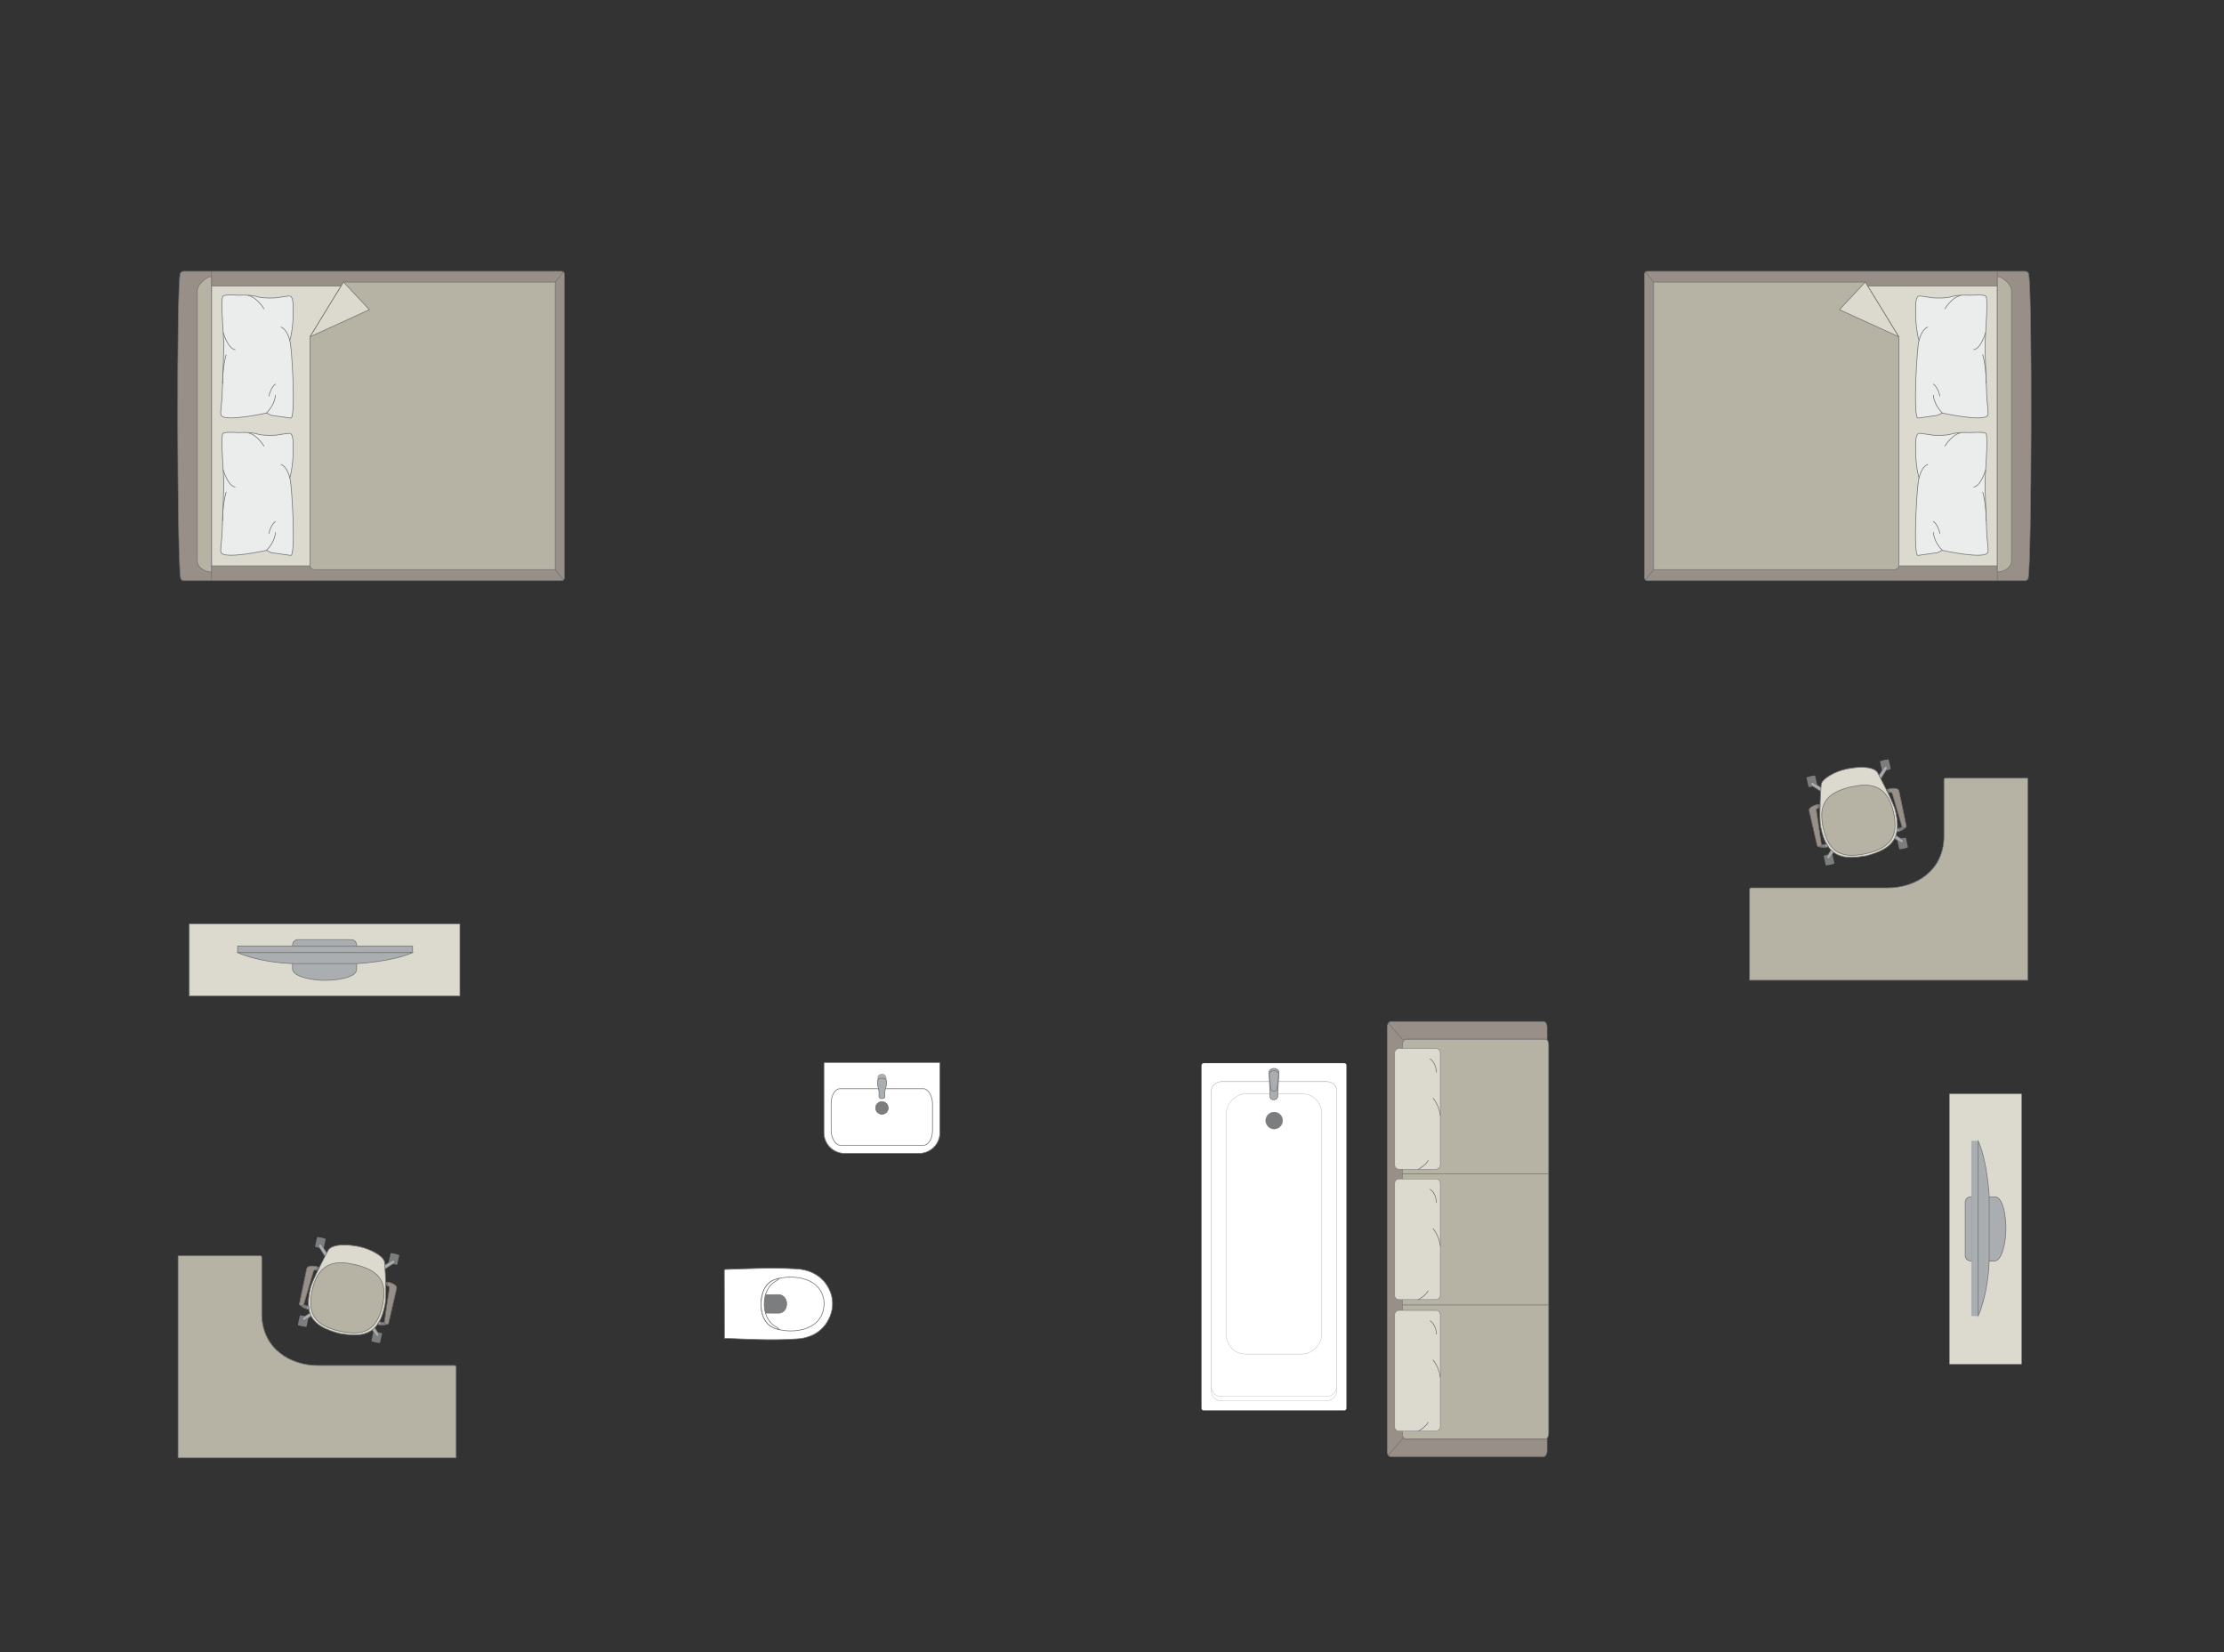 <?xml version="1.0" encoding="UTF-8"?>
<!DOCTYPE svg PUBLIC "-//W3C//DTD SVG 1.1//EN" "http://www.w3.org/Graphics/SVG/1.1/DTD/svg11.dtd">
<!-- Creator: CorelDRAW -->
<svg xmlns="http://www.w3.org/2000/svg" xml:space="preserve" width="115.05mm" height="85.474mm" version="1.1" style="shape-rendering:geometricPrecision; text-rendering:geometricPrecision; image-rendering:optimizeQuality; fill-rule:evenodd; clip-rule:evenodd"
viewBox="0 0 17846.05 13258.4"
 xmlns:xlink="http://www.w3.org/1999/xlink"
 xmlns:xodm="http://www.corel.com/coreldraw/odm/2003">
 <rect x="0" y="0" width="17846.05" height="13258.4" fill="#333333" stroke="none"/>
 <defs>
  <style type="text/css">
   <![CDATA[
    .str0 {stroke:#727271;stroke-width:5.46;stroke-miterlimit:22.926}
    .str1 {stroke:#727271;stroke-width:5.46;stroke-linejoin:round;stroke-miterlimit:22.926}
    .str3 {stroke:#727271;stroke-width:5.46;stroke-linecap:round;stroke-miterlimit:22.926}
    .str2 {stroke:#727271;stroke-width:5.46;stroke-linecap:round;stroke-linejoin:round;stroke-miterlimit:22.926}
    .fil1 {fill:none}
    .fil4 {fill:#EBECEC}
    .fil2 {fill:#DCD9CF}
    .fil3 {fill:#B6B3A5}
    .fil6 {fill:#AAAEB1}
    .fil0 {fill:#989088}
    .fil5 {fill:#7C7D7E}
    .fil7 {fill:white}
   ]]>
  </style>
 </defs>
 <g id="мебель">
  <g id="_2999040481888">
   <g>
    <path class="fil0 str0" d="M1449.28 4636.96c-26.82,-106.16 -34.11,-2333.95 -2.98,-2438.25 0,-11.82 15.73,-21.48 27.42,-21.48l3033.16 0c11.71,0 21.31,9.66 21.31,21.48l0 2438.88c0,11.82 -9.6,21.48 -21.31,21.48l-2809.37 0 -223.79 0c-11.71,0 -24.45,-10.3 -24.45,-22.12z"/>
    <line class="fil1 str0" x1="1697.24" y1="4659.08" x2="1697.24" y2= "2177.23" />
    <polygon class="fil2 str0" points="1697.24,2294.08 4430.67,2294.08 4430.67,4540.67 1697.24,4540.67 "/>
    <line class="fil1 str0" x1="4521.24" y1="4653.43" x2="4430.67" y2= "4540.67" />
    <line class="fil1 str0" x1="4430.67" y1="2294.08" x2="4520.21" y2= "2181.99" />
    <path class="fil3 str0" d="M1697.24 4590.05c-52.13,-0.57 -111.85,-32.2 -114.12,-87.95l0 -2171.06c0.87,-64.19 114.12,-134.25 114.12,-103.21l0 2362.22z"/>
    <path class="fil3 str0" d="M2756.54 2263.35l1699.03 0 0 2307.73 -1932.01 0c-17.62,0.09 -35.24,-13.54 -35.8,-30.42 0,-747.87 0,-1090.11 0,-1837.98 42.13,-68.86 256.67,-419.54 268.78,-439.33z"/>
    <polygon class="fil2 str1" points="2756.56,2263.37 2964.21,2484.84 2487.77,2702.69 "/>
   </g>
   <g>
    <path class="fil4 str2" d="M1773.25 3330.13c-6.72,-12.27 4.06,-90.17 8.11,-135.38 0,0 15.6,-376.78 13.68,-413.69 3.94,-46.74 -27.25,-368.76 -7.4,-402.6 6.72,-18.23 125.38,-9.23 125.38,-9.23 0,0 94.87,-6.25 149.66,11 54.8,17.26 154.43,9.51 154.43,9.51 0,0 105.7,-18.04 110.19,-13.54 19.53,2.47 23.19,50.1 23.19,50.1 0,0 13.74,172.3 -25.36,307.18 16.18,23.21 50.89,632.82 7.66,621.35l-156.06 -22.1 -38.47 -18.54c0,0 -342.87,76.84 -365.02,15.96z"/>
    <path class="fil1 str2" d="M1886.11 2805.62c-57.52,-8.7 -94.37,-134.75 -94.37,-134.75"/>
    <path class="fil1 str2" d="M2118.63 2477.85c-64.31,-98.51 -124.36,-105.68 -124.36,-105.68"/>
    <path class="fil1 str2" d="M2255.94 2624.86c52.23,22.31 69.2,108.6 69.2,108.6"/>
    <path class="fil1 str2" d="M2138.27 3314.17c70.67,-70.53 72.16,-143.71 72.16,-143.71"/>
    <path class="fil1 str2" d="M2157.87 3178.07c17.78,-75.79 52.57,-95.83 52.57,-95.83"/>
    <path class="fil1 str2" d="M1786.12 3075.38c-0.48,-134.45 28.17,-228.17 28.17,-228.17"/>
   </g>
   <g>
    <path class="fil4 str2" d="M1773.25 4432.1c-6.72,-12.27 4.06,-90.17 8.11,-135.38 0,0 15.6,-376.78 13.68,-413.69 3.94,-46.74 -27.25,-368.76 -7.4,-402.6 6.72,-18.23 125.38,-9.23 125.38,-9.23 0,0 94.87,-6.25 149.66,11 54.8,17.26 154.43,9.51 154.43,9.51 0,0 105.7,-18.04 110.19,-13.54 19.53,2.47 23.19,50.1 23.19,50.1 0,0 13.74,172.3 -25.36,307.18 16.18,23.21 50.89,632.82 7.66,621.35l-156.06 -22.1 -38.47 -18.54c0,0 -342.87,76.84 -365.02,15.96z"/>
    <path class="fil1 str2" d="M1886.11 3907.59c-57.52,-8.7 -94.37,-134.75 -94.37,-134.75"/>
    <path class="fil1 str2" d="M2118.63 3579.82c-64.31,-98.51 -124.36,-105.68 -124.36,-105.68"/>
    <path class="fil1 str2" d="M2255.94 3726.84c52.23,22.31 69.2,108.6 69.2,108.6"/>
    <path class="fil1 str2" d="M2138.27 4416.14c70.67,-70.53 72.16,-143.71 72.16,-143.71"/>
    <path class="fil1 str2" d="M2157.87 4280.04c17.78,-75.79 52.57,-95.83 52.57,-95.83"/>
    <path class="fil1 str2" d="M1786.12 4177.35c-0.48,-134.45 28.17,-228.17 28.17,-228.17"/>
   </g>
  </g>
  <g id="_2999040492208">
   <g>
    <path class="fil0 str0" d="M16275.01 4636.96c26.82,-106.16 34.11,-2333.95 2.98,-2438.25 0,-11.82 -15.73,-21.48 -27.42,-21.48l-3033.16 0c-11.71,0 -21.31,9.66 -21.31,21.48l0 2438.88c0,11.82 9.6,21.48 21.31,21.48l2809.37 0 223.79 0c11.71,0 24.45,-10.3 24.45,-22.12z"/>
    <line class="fil1 str0" x1="16027.05" y1="4659.08" x2="16027.05" y2= "2177.23" />
    <polygon class="fil2 str0" points="16027.05,2294.08 13293.62,2294.08 13293.62,4540.67 16027.05,4540.67 "/>
    <line class="fil1 str0" x1="13203.04" y1="4653.43" x2="13293.62" y2= "4540.67" />
    <line class="fil1 str0" x1="13293.62" y1="2294.08" x2="13204.08" y2= "2181.99" />
    <path class="fil3 str0" d="M16027.05 4590.05c52.13,-0.57 111.85,-32.2 114.12,-87.95l0 -2171.06c-0.87,-64.19 -114.12,-134.25 -114.12,-103.21l0 2362.22z"/>
    <path class="fil3 str0" d="M14967.75 2263.35l-1699.03 0 0 2307.73 1932.01 0c17.62,0.09 35.24,-13.54 35.8,-30.42 0,-747.87 0,-1090.11 0,-1837.98 -42.13,-68.86 -256.67,-419.54 -268.78,-439.33z"/>
    <polygon class="fil2 str1" points="14967.73,2263.37 14760.08,2484.84 15236.52,2702.69 "/>
   </g>
   <g>
    <path class="fil4 str2" d="M15951.04 3330.13c6.72,-12.27 -4.06,-90.17 -8.11,-135.38 0,0 -15.6,-376.78 -13.68,-413.69 -3.94,-46.74 27.25,-368.76 7.4,-402.6 -6.72,-18.23 -125.38,-9.23 -125.38,-9.23 0,0 -94.87,-6.25 -149.66,11 -54.8,17.26 -154.43,9.51 -154.43,9.51 0,0 -105.7,-18.04 -110.19,-13.54 -19.53,2.47 -23.19,50.1 -23.19,50.1 0,0 -13.74,172.3 25.36,307.18 -16.18,23.21 -50.89,632.82 -7.66,621.35l156.06 -22.1 38.47 -18.54c0,0 342.87,76.84 365.02,15.96z"/>
    <path class="fil1 str2" d="M15838.18 2805.62c57.52,-8.7 94.37,-134.75 94.37,-134.75"/>
    <path class="fil1 str2" d="M15605.66 2477.85c64.31,-98.51 124.36,-105.68 124.36,-105.68"/>
    <path class="fil1 str2" d="M15468.35 2624.86c-52.23,22.31 -69.2,108.6 -69.2,108.6"/>
    <path class="fil1 str2" d="M15586.02 3314.17c-70.67,-70.53 -72.16,-143.71 -72.16,-143.71"/>
    <path class="fil1 str2" d="M15566.41 3178.07c-17.78,-75.79 -52.57,-95.83 -52.57,-95.83"/>
    <path class="fil1 str2" d="M15938.16 3075.38c0.48,-134.45 -28.17,-228.17 -28.17,-228.17"/>
   </g>
   <g>
    <path class="fil4 str2" d="M15951.04 4432.1c6.72,-12.27 -4.06,-90.17 -8.11,-135.38 0,0 -15.6,-376.78 -13.68,-413.69 -3.94,-46.74 27.25,-368.76 7.4,-402.6 -6.72,-18.23 -125.38,-9.23 -125.38,-9.23 0,0 -94.87,-6.25 -149.66,11 -54.8,17.26 -154.43,9.51 -154.43,9.51 0,0 -105.7,-18.04 -110.19,-13.54 -19.53,2.47 -23.19,50.1 -23.19,50.1 0,0 -13.74,172.3 25.36,307.18 -16.18,23.21 -50.89,632.82 -7.66,621.35l156.06 -22.1 38.47 -18.54c0,0 342.87,76.84 365.02,15.96z"/>
    <path class="fil1 str2" d="M15838.18 3907.59c57.52,-8.7 94.37,-134.75 94.37,-134.75"/>
    <path class="fil1 str2" d="M15605.66 3579.82c64.31,-98.51 124.36,-105.68 124.36,-105.68"/>
    <path class="fil1 str2" d="M15468.35 3726.84c-52.23,22.31 -69.2,108.6 -69.2,108.6"/>
    <path class="fil1 str2" d="M15586.02 4416.14c-70.67,-70.53 -72.16,-143.71 -72.16,-143.71"/>
    <path class="fil1 str2" d="M15566.41 4280.04c-17.78,-75.79 -52.57,-95.83 -52.57,-95.83"/>
    <path class="fil1 str2" d="M15938.16 4177.35c0.48,-134.45 -28.17,-228.17 -28.17,-228.17"/>
   </g>
  </g>
  <g id="_2999040497824">
   <rect class="fil5 str1" transform="matrix(0.059 -0.013 0.013 0.059 14633.3 6865.87)" width="1176.5" height="1347.52" rx="58.2" ry="58.2"/>
   <rect class="fil5 str1" transform="matrix(0.059 -0.013 0.013 0.059 15223.3 6736.43)" width="1176.5" height="1347.52" rx="58.2" ry="58.2"/>
   <rect class="fil5 str1" transform="matrix(0.059 -0.013 0.013 0.059 14495.4 6237.2)" width="1176.5" height="1347.52" rx="58.2" ry="58.2"/>
   <rect class="fil5 str1" transform="matrix(0.059 -0.013 0.013 0.059 15085.4 6107.76)" width="1176.5" height="1347.52" rx="58.2" ry="58.2"/>
   <rect class="fil5 str1" transform="matrix(0.05 -0.011 0.011 0.051 14655.1 6861.09)" width="526.69" height="1573.24"/>
   <rect class="fil5 str1" transform="matrix(0.05 -0.011 0.011 0.051 15245.1 6731.66)" width="526.69" height="1573.24"/>
   <rect class="fil5 str1" transform="matrix(0.05 -0.011 0.011 0.051 15107.1 6102.99)" width="526.69" height="1573.24"/>
   <rect class="fil5 str1" transform="matrix(0.05 -0.011 0.011 0.051 14517.2 6232.42)" width="526.69" height="1573.24"/>
   <path class="fil6 str0" d="M14532.41 6284.21l0 0c3.72,-5.82 12.39,-6.9 19.34,-2.53l87.02 54.83c6.95,4.37 9.12,13.43 5.4,19.25l0 0c-3.72,5.82 -12.84,7.6 -19.73,3.13l-86.23 -56.06c-6.89,-4.48 -9.52,-12.81 -5.8,-18.63z"/>
   <path class="fil6 str0" d="M15138.36 6151.28l0 0c-5.82,-3.72 -14.16,-1.09 -18.63,5.8l-56.07 86.21c-4.48,6.89 -2.67,16.02 3.15,19.75l0 0c5.82,3.72 14.86,1.54 19.23,-5.41l54.85 -87c4.37,-6.95 3.29,-15.62 -2.53,-19.34z"/>
   <path class="fil6 str0" d="M15271.06 6756.2l0 0c-3.72,5.82 -12.39,6.9 -19.34,2.53l-87.02 -54.82c-6.93,-4.37 -9.12,-13.43 -5.4,-19.25l0 0c3.72,-5.82 12.84,-7.62 19.73,-3.13l86.23 56.06c6.89,4.47 9.54,12.8 5.8,18.61z"/>
   <path class="fil6 str0" d="M14664.62 6889.25l0 0c5.82,3.72 14.15,1.07 18.63,-5.82l56.07 -86.21c4.47,-6.89 2.67,-16.02 -3.16,-19.75l0 0c-5.82,-3.72 -14.84,-1.54 -19.22,5.41l-54.85 87c-4.37,6.95 -3.29,15.62 2.53,19.36z"/>
   <path class="fil2 str0" d="M14821.91 6169.56l0 0c171.37,-32.5 233.7,6.36 245.1,31.57 42.04,81.25 122.56,232.24 141.6,300.96 48.33,204.85 -2.26,306.18 -233.68,365.02l0 0c-168.44,28.46 -316.44,28.43 -365.02,-233.68 -12.01,-59.21 -4.92,-224.93 3.97,-337.97 3.78,-44.25 107.34,-105.93 208.03,-125.89z"/>
   <path class="fil3 str0" d="M14858.39 6313.4l0 0c123.25,-27.04 282.82,-36.48 336.17,206.68l0 0c38.59,175.92 -9.45,282.5 -223.03,329.36l0 0c-186.45,40.9 -296.47,-2.99 -340.93,-205.64l0 0c-37.35,-170.24 2.47,-280.96 227.79,-330.4z"/>
   <path class="fil0 str0" d="M14593.41 6483.02l-6.05 -27.55c0,0 -77.34,15.15 -69.6,50.4 7.72,35.24 64.39,280 64.39,280 3.66,15.02 35.58,9.65 33.23,-7.29l-40.89 -278.25c-0.73,-4.54 3.71,-15.05 18.92,-17.31z"/>
   <path class="fil5 str1" d="M14615.37 6778.58c0,0 19.16,3.16 41.66,-5.13l11.94 18.8c0,0 -39.55,16.6 -67.6,1.89l13.99 -15.56z"/>
   <path class="fil6 str0" d="M14643.51 6777.28c0,0 7.88,13.62 2.08,21.45 8.28,-1.37 16.1,-3.71 23.34,-6.45l-11.9 -18.83 -13.53 3.83z"/>
   <polygon class="fil5 str1" points="14604.28,6475.25 14592.29,6477.89 14588.1,6458.82 14605.04,6455.1 "/>
   <path class="fil0 str0" d="M15159.78 6358.84l-6.03 -27.55c0,0 76.58,-18.61 84.31,16.63 7.74,35.24 58.73,281.24 58.73,281.24 2.98,15.17 -28.26,23.67 -33.21,7.29l-79.34 -269.81c-1.24,-4.44 -9.68,-12.11 -24.45,-7.8z"/>
   <path class="fil5 str1" d="M15263.57 6636.45c0,0 -15.34,10.78 -39.26,12.66l-2.76 22.15c0,0 41.93,-1.44 61.24,-26.54l-19.22 -8.27z"/>
   <path class="fil6 str0" d="M15237.46 6647.04c0,0 -1.46,15.68 7.09,20.35 -8.08,2.23 -15.22,3.32 -22.94,3.86l2.7 -22.15 13.15 -2.06z"/>
   <polygon class="fil5 str1" points="15146.66,6356.34 15158.66,6353.7 15154.47,6334.64 15137.54,6338.35 "/>
  </g>
  <path class="fil3 str1" d="M16271.09 6244.5l0 1621.13 -2231.6 0 0 -725.74c-0.16,-8.19 3.75,-15.5 13,-15.57l1097.66 0c214.62,0 446.61,-131.23 448.9,-411.69l0 -455.7c0.12,-5.75 3.27,-12.24 9.69,-12.42l662.34 0z"/>
  <g id="_2999040473920">
   <rect class="fil2 str0" transform="matrix(6.2562E-15 -0.236 -0.252 -6.6673E-15 16222.1 10946.8)" width="9193.17" height="2298.3"/>
   <g>
    <path class="fil6 str0" d="M16096.06 9861.76l0 0c0,-104.94 -22.41,-257.82 -89.24,-257.82l-193.41 0c-24.14,0 -43.9,19.76 -43.9,43.9l0 426.4c0,24.14 19.75,43.9 43.9,43.9l191.01 0c60.73,0 91.64,-153.69 91.64,-256.37z"/>
    <rect class="fil6 str0" transform="matrix(3.7352E-15 -0.141 -0.152 -4.02768E-15 15873.7 10558.8)" width="9952.46" height="348.84"/>
    <path class="fil6 str0" d="M15961.96 10114.76l0 -512.25c0,0 -14.01,-280.23 -88.28,-447.37l0 1403.62c0,0 77.67,-161.83 88.28,-444z"/>
   </g>
  </g>
  <g id="_2999040476032">
   <rect class="fil0 str0" transform="matrix(3.78393E-14 -1.321 0.816 1.99733E-14 11131.3 11688.2)" width="2641.9" height="1572.16" rx="33.04" ry="33.04"/>
   <rect class="fil3 str0" transform="matrix(3.93567E-14 -1.374 0.819 2.00434E-14 11253.4 11547.7)" width="2335.45" height="1432.76" rx="32.19" ry="32.19"/>
   <line class="fil1 str0" x1="11253.37" y1="10471.4" x2="12426.24" y2= "10471.4" />
   <line class="fil1 str0" x1="11137.53" y1="11678.69" x2="11259.99" y2= "11539.74" />
   <line class="fil1 str0" x1="11137.54" y1="8208.37" x2="11260.05" y2= "8347.09" />
   <g>
    <rect class="fil2 str3" transform="matrix(1.78927E-14 -0.625 0.63 1.54298E-14 11191.5 11483.1)" width="1549.12" height="580.72" rx="53.67" ry="53.67"/>
    <path class="fil1 str3" d="M11499.33 10914.05c0,0 45.98,50.13 58.14,136.25"/>
    <path class="fil1 str3" d="M11381.62 11483.08c0,0 56.91,-29.86 78.19,-69.2"/>
    <path class="fil1 str3" d="M11526.43 10705.23c0,0 -0.9,-75.01 -51.34,-107"/>
   </g>
   <g>
    <rect class="fil2 str3" transform="matrix(1.78927E-14 -0.625 0.63 1.54298E-14 11191.5 10428.2)" width="1549.12" height="580.72" rx="53.67" ry="53.67"/>
    <path class="fil1 str3" d="M11499.33 9859.2c0,0 45.98,50.13 58.14,136.25"/>
    <path class="fil1 str3" d="M11381.62 10428.23c0,0 56.91,-29.86 78.19,-69.2"/>
    <path class="fil1 str3" d="M11526.43 9650.39c0,0 -0.9,-75 -51.34,-107"/>
   </g>
   <g>
    <rect class="fil2 str3" transform="matrix(1.78927E-14 -0.625 0.63 1.54298E-14 11191.5 9381.69)" width="1549.12" height="580.72" rx="53.67" ry="53.67"/>
    <path class="fil1 str3" d="M11499.33 8812.65c0,0 45.98,50.13 58.14,136.25"/>
    <path class="fil1 str3" d="M11381.62 9381.68c0,0 56.91,-29.86 78.19,-69.2"/>
    <path class="fil1 str3" d="M11526.43 8603.84c0,0 -0.9,-75.01 -51.34,-107"/>
   </g>
   <line class="fil1 str0" x1="11253.37" y1="9420.26" x2="12426.24" y2= "9420.26" />
  </g>
  <g id="_2999301953808">
   <rect class="fil5 str1" transform="matrix(-0.059 -0.013 -0.013 0.059 3066.36 10698.6)" width="1176.5" height="1347.52" rx="58.2" ry="58.2"/>
   <rect class="fil5 str1" transform="matrix(-0.059 -0.013 -0.013 0.059 2476.38 10569.1)" width="1176.5" height="1347.52" rx="58.2" ry="58.2"/>
   <rect class="fil5 str1" transform="matrix(-0.059 -0.013 -0.013 0.059 3204.28 10069.9)" width="1176.5" height="1347.52" rx="58.2" ry="58.2"/>
   <rect class="fil5 str1" transform="matrix(-0.059 -0.013 -0.013 0.059 2614.3 9940.47)" width="1176.5" height="1347.52" rx="58.2" ry="58.2"/>
   <rect class="fil5 str1" transform="matrix(-0.05 -0.011 -0.011 0.051 3044.59 10693.8)" width="526.69" height="1573.24"/>
   <rect class="fil5 str1" transform="matrix(-0.05 -0.011 -0.011 0.051 2454.61 10564.4)" width="526.69" height="1573.24"/>
   <rect class="fil5 str1" transform="matrix(-0.05 -0.011 -0.011 0.051 2592.53 9935.69)" width="526.69" height="1573.24"/>
   <rect class="fil5 str1" transform="matrix(-0.05 -0.011 -0.011 0.051 3182.51 10065.1)" width="526.69" height="1573.24"/>
   <path class="fil6 str0" d="M3167.26 10116.91l0 0c-3.72,-5.82 -12.39,-6.9 -19.34,-2.53l-87.02 54.83c-6.95,4.37 -9.12,13.43 -5.4,19.25l0 0c3.72,5.82 12.84,7.6 19.73,3.13l86.23 -56.06c6.89,-4.48 9.52,-12.81 5.8,-18.63z"/>
   <path class="fil6 str0" d="M2561.31 9983.98l0 0c5.82,-3.72 14.16,-1.09 18.63,5.8l56.07 86.21c4.48,6.89 2.67,16.02 -3.15,19.75l0 0c-5.82,3.72 -14.86,1.54 -19.23,-5.41l-54.85 -87c-4.37,-6.95 -3.29,-15.62 2.53,-19.34z"/>
   <path class="fil6 str0" d="M2428.61 10588.9l0 0c3.72,5.82 12.39,6.9 19.34,2.53l87.02 -54.82c6.93,-4.37 9.12,-13.43 5.4,-19.25l0 0c-3.72,-5.82 -12.84,-7.62 -19.73,-3.13l-86.23 56.06c-6.89,4.47 -9.54,12.8 -5.8,18.61z"/>
   <path class="fil6 str0" d="M3035.05 10721.96l0 0c-5.82,3.72 -14.15,1.07 -18.63,-5.82l-56.07 -86.21c-4.47,-6.89 -2.67,-16.02 3.16,-19.75l0 0c5.82,-3.72 14.84,-1.54 19.22,5.41l54.85 87c4.37,6.95 3.29,15.62 -2.53,19.36z"/>
   <path class="fil2 str0" d="M2877.76 10002.27l0 0c-171.37,-32.5 -233.7,6.36 -245.1,31.57 -42.04,81.25 -122.56,232.24 -141.6,300.96 -48.33,204.85 2.26,306.18 233.68,365.02l0 0c168.44,28.46 316.44,28.43 365.02,-233.68 12.01,-59.21 4.92,-224.93 -3.97,-337.97 -3.78,-44.25 -107.34,-105.93 -208.03,-125.89z"/>
   <path class="fil3 str0" d="M2841.28 10146.11l0 0c-123.25,-27.04 -282.82,-36.48 -336.17,206.68l0 0c-38.59,175.92 9.45,282.5 223.03,329.36l0 0c186.45,40.9 296.47,-2.99 340.93,-205.64l0 0c37.35,-170.24 -2.47,-280.96 -227.79,-330.4z"/>
   <path class="fil0 str0" d="M3106.27 10315.72l6.05 -27.55c0,0 77.34,15.15 69.6,50.4 -7.72,35.24 -64.39,280 -64.39,280 -3.66,15.02 -35.58,9.65 -33.23,-7.29l40.89 -278.25c0.73,-4.54 -3.71,-15.05 -18.92,-17.31z"/>
   <path class="fil5 str1" d="M3084.3 10611.28c0,0 -19.16,3.16 -41.66,-5.13l-11.94 18.8c0,0 39.55,16.6 67.6,1.89l-13.99 -15.56z"/>
   <path class="fil6 str0" d="M3056.16 10609.98c0,0 -7.88,13.62 -2.08,21.45 -8.28,-1.37 -16.1,-3.71 -23.34,-6.45l11.9 -18.83 13.53 3.83z"/>
   <polygon class="fil5 str1" points="3095.39,10307.95 3107.38,10310.59 3111.57,10291.53 3094.63,10287.8 "/>
   <path class="fil0 str0" d="M2539.89 10191.54l6.03 -27.55c0,0 -76.58,-18.61 -84.31,16.63 -7.74,35.24 -58.73,281.24 -58.73,281.24 -2.98,15.17 28.26,23.67 33.21,7.29l79.34 -269.81c1.24,-4.44 9.68,-12.11 24.45,-7.8z"/>
   <path class="fil5 str1" d="M2436.1 10469.15c0,0 15.34,10.78 39.26,12.66l2.76 22.15c0,0 -41.93,-1.44 -61.24,-26.54l19.22 -8.27z"/>
   <path class="fil6 str0" d="M2462.21 10479.74c0,0 1.46,15.68 -7.09,20.35 8.08,2.23 15.22,3.32 22.94,3.86l-2.7 -22.15 -13.15 -2.06z"/>
   <polygon class="fil5 str1" points="2553.02,10189.04 2541.01,10186.4 2545.2,10167.34 2562.14,10171.05 "/>
  </g>
  <path class="fil3 str1" d="M1428.58 10077.2l0 1621.13 2231.6 0 0 -725.74c0.16,-8.19 -3.75,-15.5 -13,-15.57l-1097.66 0c-214.62,0 -446.61,-131.23 -448.9,-411.69l0 -455.7c-0.12,-5.75 -3.27,-12.24 -9.69,-12.42l-662.34 0z"/>
  <g id="_2999301903408">
   <rect class="fil2 str0" x="1518.81" y="7413.78" width="2171.62" height="578.58"/>
   <g>
    <path class="fil6 str0" d="M2603.89 7866.34l0 0c104.94,0 257.82,-22.41 257.82,-89.24l0 -193.41c0,-24.14 -19.76,-43.9 -43.9,-43.9l-426.4 0c-24.14,0 -43.9,19.75 -43.9,43.9l0 191.01c0,60.73 153.69,91.64 256.37,91.64z"/>
    <rect class="fil6 str0" x="1906.9" y="7590.92" width="1403.63" height="53.05"/>
    <path class="fil6 str0" d="M2350.9 7732.24l512.25 0c0,0 280.23,-14.01 447.37,-88.28l-1403.62 0c0,0 161.83,77.67 444,88.28z"/>
   </g>
  </g>
  <g id="_2999301904272">
   <path class="fil7 str0" d="M5812.91 10735.2l-0.95 -541.12c0,-4.67 3.38,-7.46 7.41,-7.62 195.32,-7.06 385.24,-16.01 563.49,-5.06 207.79,7.41 291.9,159.57 296.94,262.21 9.56,104.08 -63.29,293.59 -296.94,300.61 -186.12,12.95 -375.66,1.78 -563.49,-5.04 -2.51,-0.23 -6.42,-0.39 -6.47,-3.99z"/>
   <path class="fil7 str0" d="M6192.44 10646.8c-114.82,-62.03 -114.82,-301.84 0,-367.95 115.2,-58.34 408.51,-52.03 420.35,176.61 0,246.68 -307.76,253.49 -420.35,191.33z"/>
   <path class="fil5 str0" d="M6132.41 10462.84l0 -60.36c0.03,-8.47 7,-13.25 13.65,-13.28 35.63,-0.19 71.26,-0.37 106.89,-0.56 81.73,11.57 77.11,140.95 -0.67,148.45 -35.4,-0.2 -70.81,-0.42 -106.21,-0.62 -6.45,0.23 -13.45,-3.16 -13.63,-9.17l-0.03 -64.47z"/>
   <path class="fil7 str0" d="M6234.7 10650.62l20.2 19c-79.45,-16.02 -144.55,-65.83 -148.55,-206.46 7.12,-128.68 54.23,-186.73 146.77,-205.3l-20.93 18.88c-66.25,31.18 -100.95,109.7 -99.77,186.08 -1.29,72.25 30.17,154.17 102.28,187.8z"/>
  </g>
  <g id="_2999301905376">
   <rect class="fil7 str0" transform="matrix(7.74672E-15 -0.292 0.292 7.73307E-15 9641.14 11317.9)" width="9545.58" height="3984.34" rx="60.22" ry="60.22"/>
   <rect class="fil7 str1" transform="matrix(7.62044E-15 -0.288 0.285 7.54265E-15 9718.9 11240.1)" width="8891.22" height="3538.03" rx="273.58" ry="273.58"/>
   <rect class="fil7 str0" transform="matrix(7.51602E-15 -0.284 0.285 7.54265E-15 9718.9 11205.1)" width="8891.22" height="3538.03" rx="273.58" ry="273.58"/>
   <rect class="fil7 str0" transform="matrix(7.8712E-15 -0.297 0.287 7.60845E-15 9840.28 10865.1)" width="7029.46" height="2665.74" rx="528.96" ry="528.96"/>
   <circle class="fil5 str0" transform="matrix(7.7549E-15 -0.293 0.293 7.75281E-15 10224.4 8991.65)" r="233.51"/>
   <g>
    <path class="fil6 str0" d="M10183.94 8603.65l7.17 195c0.71,19.14 17.2,26.39 31.6,26.39l0 0c13.57,0 29.12,-11.14 29.7,-24.09l9.06 -197.29c0.74,-16.49 -17.45,-30 -38.76,-30l0 0c-21.33,0 -39.37,13.51 -38.76,30z"/>
    <path class="fil6 str0" d="M10184.57 8620.84l11.79 108.46c1.35,12.41 5.79,26.31 26.34,26.31l0 0c19.99,0 25.05,-16.18 26.15,-26.31l11.73 -106.42c1.58,-14.43 -14.97,-31.38 -37.88,-31.38l0 0c-23,0 -39.62,15.73 -38.13,29.35z"/>
   </g>
  </g>
  <g id="_2999301908832">
   <path class="fil7 str0" d="M7375.94 9254.84l-598.98 0c-90.98,0 -165.38,-74.41 -165.38,-165.38l0 -558.35c0,-2.93 2.37,-5.3 5.3,-5.3l920.08 0c2.93,0 5.3,2.37 5.3,5.3l0 557.41c0,91.49 -74.84,166.33 -166.33,166.33z"/>
   <rect class="fil7 str0" x="6669.35" y="8735.99" width="813.15" height="453.96" rx="72.49" ry="116.29"/>
   <ellipse class="fil5 str0" cx="7076.93" cy="8890.32" rx="50.53" ry="50.28"/>
   <g>
    <circle class="fil6 str0" transform="matrix(1.80599E-15 0.08 0.08 -2.48551E-15 7077.01 8652.4)" r="448.04"/>
    <path class="fil6 str0" d="M7053.6 8760.58l0 40.08c0,8.03 8.62,14.6 19.17,14.6l8.31 0c10.55,0 19.17,-6.56 19.17,-14.6l0 -40.25c0,-25.78 43.34,-107.76 -19.17,-107.76l-8.31 0c-59.05,0 -19.17,81.98 -19.17,107.93z"/>
   </g>
  </g>
 </g>
 <g id="контур">
  <polygon class="fil1" points="-0,0 17846.04,0 17846.05,13258.4 -0,13258.4 "/>
 </g>
</svg>
